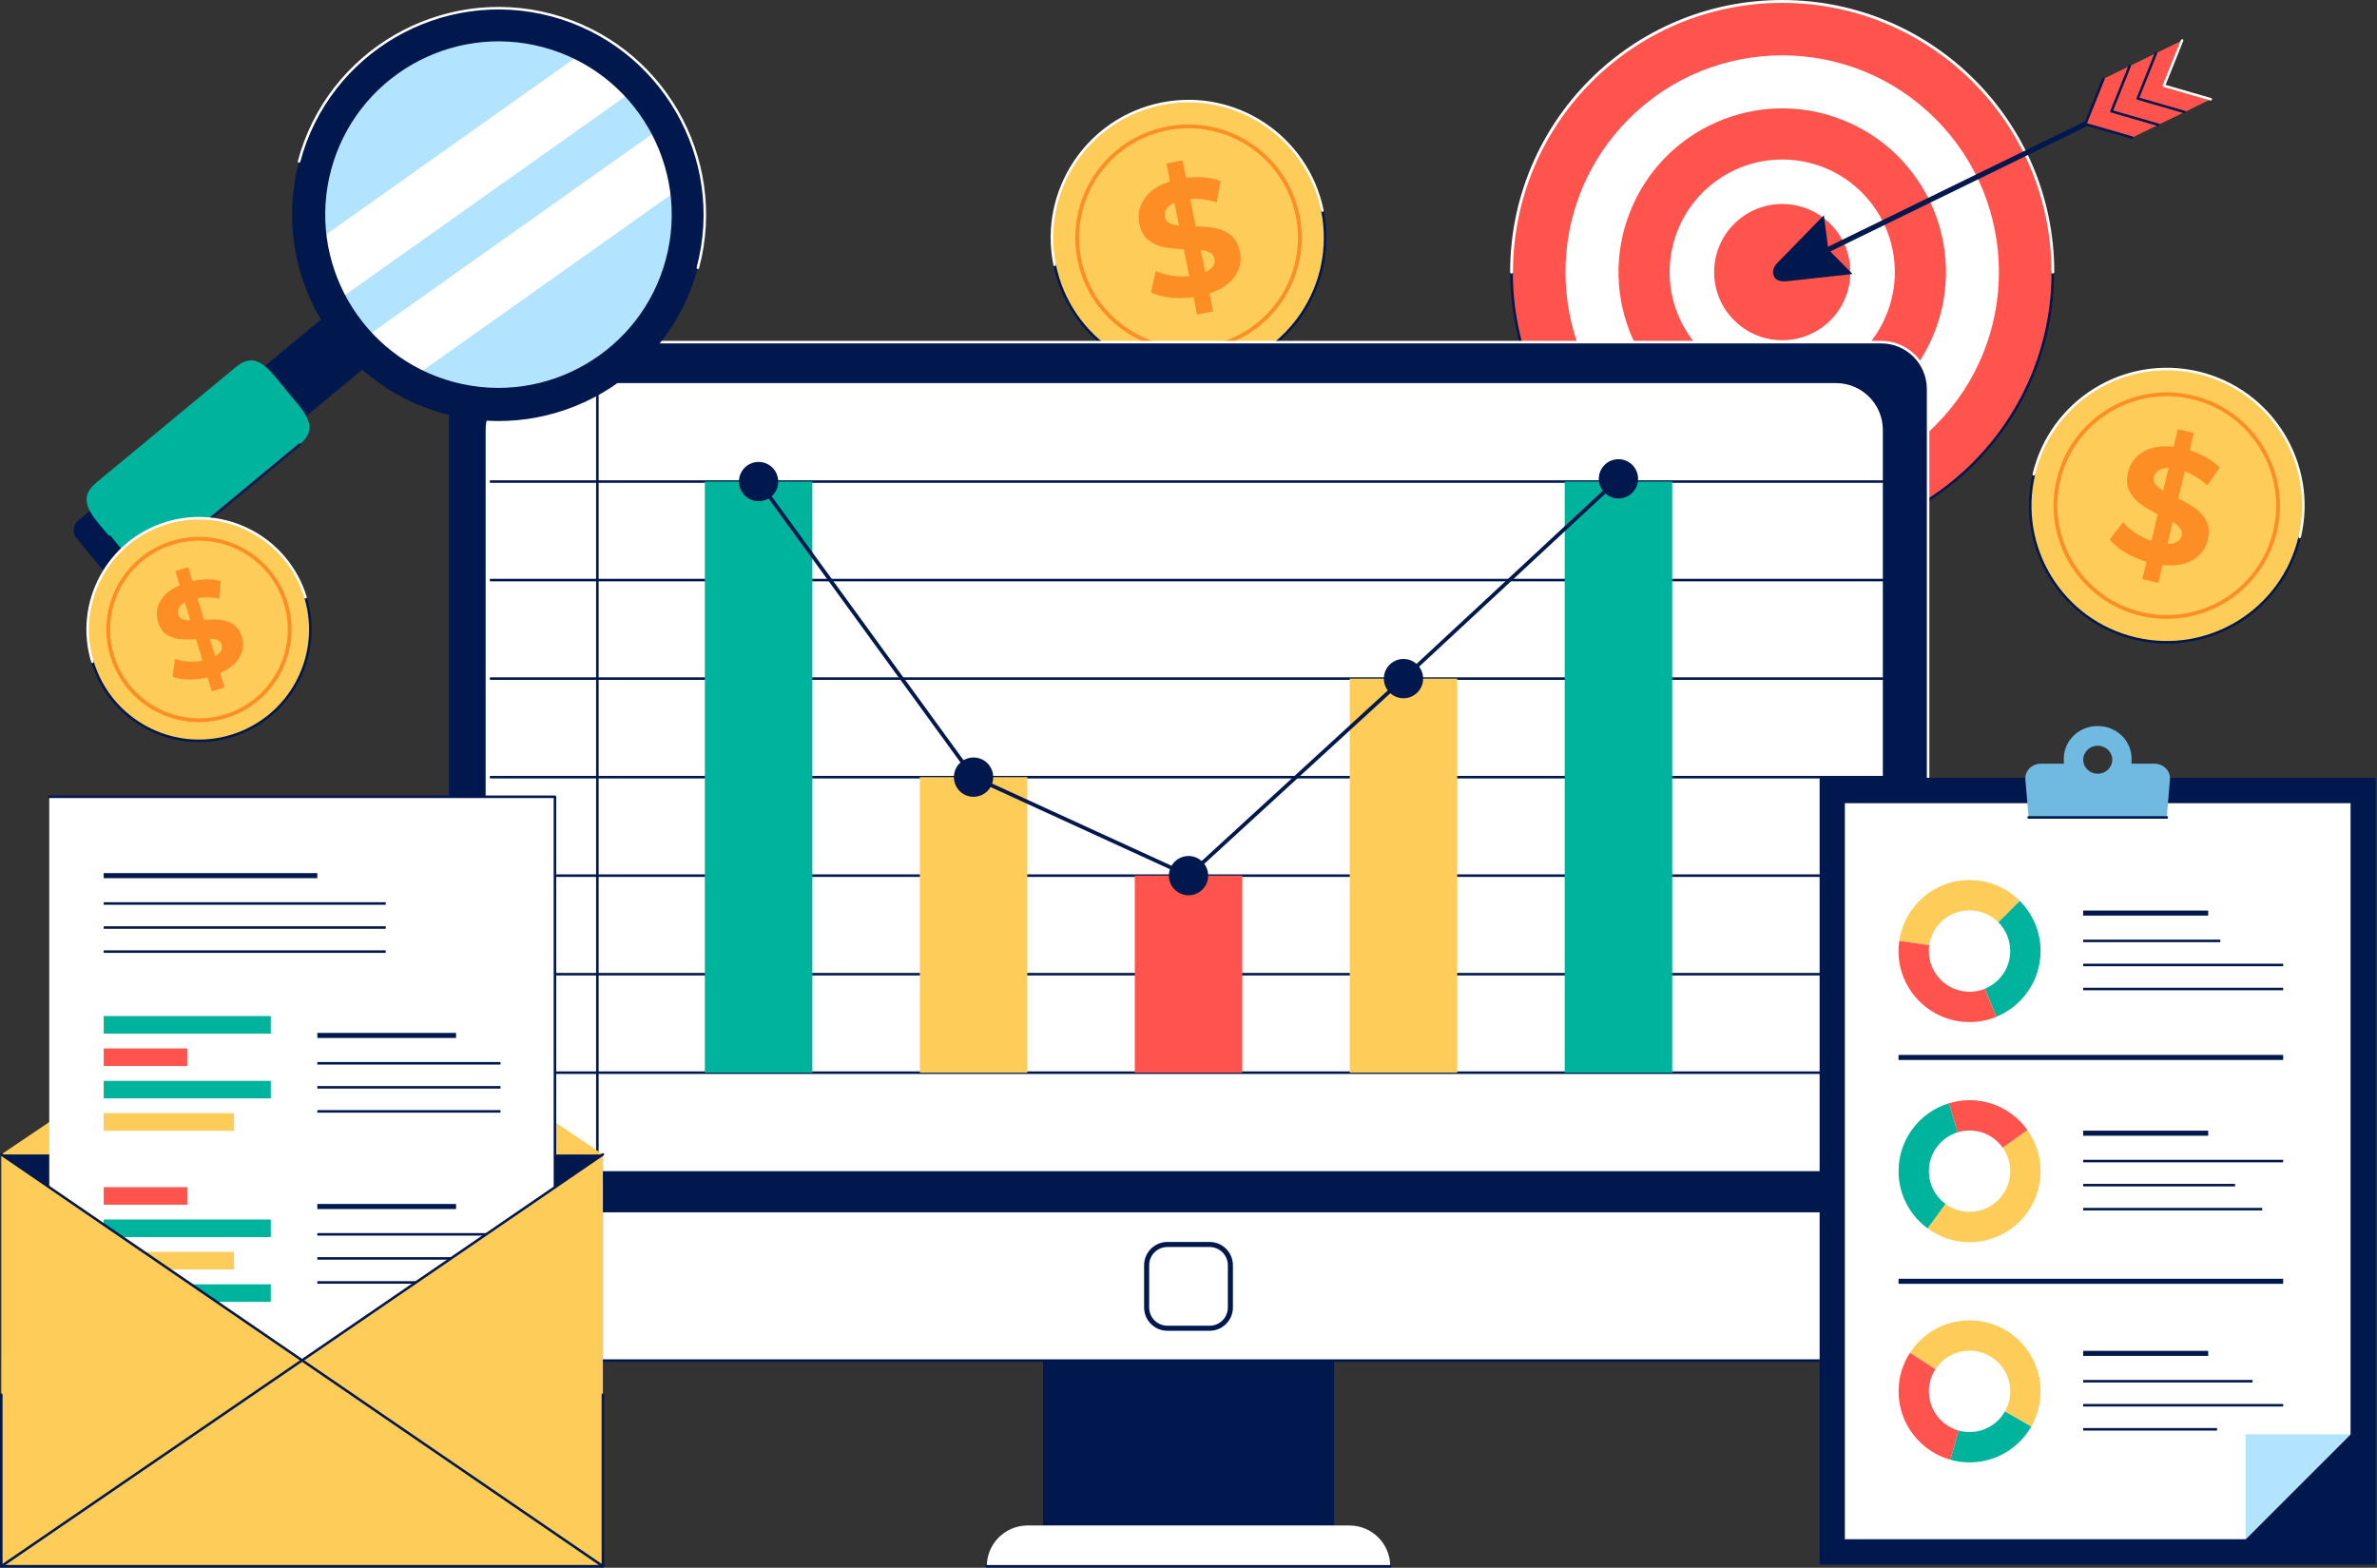 <svg width="558" height="368" viewBox="0 0 558 368" fill="none" xmlns="http://www.w3.org/2000/svg">
<rect x="0" y="0" width="558" height="368" fill="#333333" stroke="none"/>
<g clip-path="url(#clip0_293_2)">
<path d="M538.493 130.386C544.945 113.898 536.809 95.301 520.321 88.849C503.833 82.397 485.236 90.533 478.784 107.021C472.332 123.509 480.468 142.106 496.956 148.558C513.444 155.01 532.041 146.874 538.493 130.386Z" fill="#FDCC59"/>
<path d="M502.654 144.119C488.634 140.809 479.914 126.709 483.214 112.689C486.524 98.669 500.624 89.949 514.644 93.249C528.664 96.559 537.384 110.659 534.084 124.679C530.784 138.709 516.684 147.429 502.654 144.119Z" stroke="#FD8E26" stroke-width="0.89" stroke-miterlimit="10" stroke-linecap="round" stroke-linejoin="round"/>
<path d="M514.782 131.428C512.942 132.538 510.562 132.928 507.662 132.618L506.672 136.818L502.922 135.938L503.882 131.858C502.062 131.318 500.372 130.578 498.832 129.638C497.292 128.698 496.102 127.698 495.262 126.658L498.402 122.578C499.182 123.498 500.162 124.348 501.322 125.128C502.482 125.908 503.722 126.508 505.042 126.958L506.522 120.698C504.852 119.858 503.462 119.028 502.362 118.218C501.262 117.408 500.422 116.398 499.832 115.188C499.242 113.978 499.152 112.538 499.542 110.868C500.032 108.798 501.202 107.198 503.072 106.068C504.932 104.938 507.322 104.548 510.252 104.898L511.232 100.738L514.982 101.618L514.022 105.698C517.032 106.668 519.392 108.028 521.092 109.778L518.132 113.948C516.512 112.428 514.752 111.328 512.862 110.648L511.362 117.018C513.012 117.828 514.392 118.638 515.482 119.428C516.572 120.228 517.412 121.228 517.992 122.428C518.582 123.638 518.672 125.058 518.292 126.708C517.782 128.748 516.622 130.328 514.782 131.428ZM505.992 113.678C506.372 114.188 506.982 114.688 507.812 115.178L509.062 109.858C508.062 109.858 507.282 110.048 506.712 110.428C506.142 110.808 505.792 111.328 505.632 111.978C505.502 112.598 505.612 113.168 505.992 113.678ZM511.082 127.178C511.642 126.838 511.992 126.348 512.132 125.728C512.282 125.108 512.172 124.538 511.802 124.028C511.432 123.518 510.852 123.008 510.042 122.508L508.822 127.678C509.772 127.688 510.522 127.518 511.082 127.178Z" fill="#FD8E26"/>
<path d="M539.861 126.05C535.801 143.28 518.531 153.96 501.301 149.9C484.071 145.84 473.391 128.57 477.451 111.34" stroke="#00184D" stroke-width="0.593" stroke-miterlimit="10" stroke-linecap="round" stroke-linejoin="round"/>
<path d="M477.441 111.329C481.501 94.099 498.771 83.419 516.001 87.479C533.231 91.539 543.911 108.809 539.851 126.039" stroke="white" stroke-width="0.593" stroke-miterlimit="10" stroke-linecap="round" stroke-linejoin="round"/>
<path d="M308.65 68.039C315.42 51.676 307.643 32.925 291.28 26.156C274.918 19.387 256.166 27.163 249.397 43.526C242.628 59.888 250.405 78.64 266.767 85.409C283.13 92.178 301.881 84.401 308.65 68.039Z" fill="#FDCC59"/>
<path d="M284.19 81.409C270.07 84.269 256.25 75.109 253.39 60.979C250.53 46.859 259.7 33.039 273.82 30.179C287.94 27.319 301.76 36.479 304.62 50.609C307.48 64.729 298.31 78.549 284.19 81.409Z" stroke="#FD8E26" stroke-width="0.89" stroke-miterlimit="10" stroke-linecap="round" stroke-linejoin="round"/>
<path d="M289.901 64.809C288.691 66.589 286.701 67.939 283.931 68.869L284.791 73.089L281.021 73.849L280.191 69.739C278.311 70.019 276.471 70.049 274.671 69.839C272.871 69.629 271.381 69.219 270.181 68.629L271.321 63.609C272.421 64.119 273.661 64.489 275.041 64.699C276.421 64.919 277.801 64.949 279.181 64.799L277.901 58.499C276.031 58.429 274.421 58.259 273.081 57.979C271.741 57.699 270.551 57.139 269.521 56.289C268.481 55.439 267.791 54.169 267.451 52.489C267.031 50.399 267.431 48.459 268.641 46.649C269.861 44.849 271.871 43.489 274.671 42.579L273.821 38.389L277.591 37.629L278.421 41.739C281.561 41.369 284.271 41.619 286.541 42.489L285.591 47.509C283.481 46.809 281.431 46.549 279.421 46.719L280.721 53.129C282.561 53.179 284.151 53.329 285.471 53.599C286.791 53.869 287.971 54.429 289.011 55.279C290.051 56.129 290.731 57.389 291.071 59.049C291.511 61.109 291.111 63.029 289.901 64.809ZM274.501 52.359C275.061 52.669 275.821 52.869 276.781 52.959L275.701 47.599C274.791 48.019 274.161 48.519 273.811 49.099C273.461 49.679 273.351 50.299 273.481 50.949C273.601 51.579 273.941 52.049 274.501 52.359ZM284.761 62.489C285.121 61.949 285.241 61.359 285.111 60.729C284.981 60.099 284.651 59.629 284.101 59.319C283.551 59.009 282.811 58.799 281.871 58.669L282.921 63.879C283.791 63.499 284.401 63.039 284.761 62.489Z" fill="#FD8E26"/>
<path d="M310.428 49.43C313.938 66.79 302.718 83.7 285.368 87.22C268.008 90.73 251.098 79.51 247.578 62.16" stroke="#00184D" stroke-width="0.593" stroke-miterlimit="10" stroke-linecap="round" stroke-linejoin="round"/>
<path d="M247.58 62.159C244.07 44.799 255.29 27.889 272.64 24.369C290 20.859 306.91 32.079 310.43 49.429" stroke="white" stroke-width="0.593" stroke-miterlimit="10" stroke-linecap="round" stroke-linejoin="round"/>
<path d="M418.37 127.4C453.456 127.4 481.9 98.957 481.9 63.87C481.9 28.783 453.456 0.34 418.37 0.34C383.283 0.34 354.84 28.783 354.84 63.87C354.84 98.957 383.283 127.4 418.37 127.4Z" fill="#FF534D"/>
<path d="M454.346 99.844C474.215 79.975 474.215 47.76 454.346 27.89C434.476 8.02 402.261 8.02 382.391 27.89C362.522 47.76 362.522 79.975 382.391 99.844C402.261 119.714 434.476 119.714 454.346 99.844Z" fill="white"/>
<path d="M454.221 77.743C461.881 57.949 452.044 35.693 432.25 28.034C412.457 20.374 390.201 30.21 382.541 50.004C374.881 69.798 384.718 92.053 404.512 99.713C424.305 107.373 446.561 97.537 454.221 77.743Z" fill="#FF534D"/>
<path d="M434.031 85.169C445.793 76.525 448.32 59.982 439.676 48.22C431.032 36.458 414.489 33.93 402.727 42.575C390.965 51.219 388.437 67.762 397.082 79.524C405.726 91.286 422.268 93.814 434.031 85.169Z" fill="white"/>
<path d="M434.311 65.28C435.089 56.484 428.589 48.722 419.792 47.944C410.995 47.166 403.234 53.666 402.456 62.463C401.678 71.26 408.178 79.021 416.975 79.799C425.771 80.577 433.533 74.077 434.311 65.28Z" fill="#FF534D"/>
<path d="M481.9 63.867C481.9 98.957 453.46 127.397 418.37 127.397C383.28 127.397 354.84 98.957 354.84 63.867" stroke="#00184D" stroke-width="0.593" stroke-miterlimit="10" stroke-linecap="round" stroke-linejoin="round"/>
<path d="M354.84 63.87C354.84 28.78 383.28 0.34 418.37 0.34C453.46 0.34 481.9 28.78 481.9 63.87" stroke="white" stroke-width="0.672" stroke-miterlimit="10" stroke-linecap="round" stroke-linejoin="round"/>
<path d="M421.71 62.829C421.48 62.829 421.27 62.699 421.16 62.489C421.01 62.189 421.14 61.819 421.44 61.669L500.42 23.129C500.72 22.979 501.09 23.109 501.24 23.409C501.39 23.709 501.26 24.079 500.96 24.229L421.98 62.769C421.89 62.809 421.8 62.829 421.71 62.829Z" fill="#00184D"/>
<path d="M507.973 20.12L512.243 9.5L493.793 18.5L489.523 29.12L500.523 32.3L518.973 23.3L507.973 20.12Z" fill="#FF534D"/>
<path d="M518.973 23.3L507.973 20.12L512.243 9.5" stroke="white" stroke-width="0.593" stroke-miterlimit="10" stroke-linecap="round" stroke-linejoin="round"/>
<path d="M500.523 32.3L489.523 29.12L493.793 18.5" stroke="#00184D" stroke-width="0.593" stroke-miterlimit="10" stroke-linecap="round" stroke-linejoin="round"/>
<path d="M506.672 29.3L495.672 26.12L499.942 15.5" stroke="#00184D" stroke-width="0.593" stroke-miterlimit="10" stroke-linecap="round" stroke-linejoin="round"/>
<path d="M512.824 26.3L501.824 23.12L506.094 12.5" stroke="#00184D" stroke-width="0.593" stroke-miterlimit="10" stroke-linecap="round" stroke-linejoin="round"/>
<path d="M429.202 58.559L428.152 50.539L417.202 61.749C416.442 62.529 415.882 63.739 416.412 64.829C416.992 66.019 418.322 66.139 419.532 66.009L434.872 64.319L429.202 58.559Z" fill="#00184D"/>
<path d="M313.174 319.379H244.844V358.079H313.174V319.379Z" fill="#00184D"/>
<path d="M316.792 358.078H241.222C235.942 358.078 231.652 362.358 231.652 367.648H326.352C326.362 362.358 322.072 358.078 316.792 358.078Z" fill="white"/>
<path d="M231.652 367.648H326.362" stroke="#00184D" stroke-width="0.593" stroke-miterlimit="10" stroke-linecap="round" stroke-linejoin="round"/>
<path d="M441.611 319.379H116.401C110.321 319.379 105.391 314.449 105.391 308.369V284.539H452.621V308.369C452.621 314.439 447.691 319.379 441.611 319.379Z" fill="white"/>
<path d="M283.952 311.777H274.052C271.352 311.777 269.172 309.587 269.172 306.897V296.997C269.172 294.297 271.362 292.117 274.052 292.117H283.952C286.652 292.117 288.832 294.307 288.832 296.997V306.897C288.842 309.597 286.652 311.777 283.952 311.777Z" stroke="#00184D" stroke-width="1.186" stroke-miterlimit="10" stroke-linecap="round" stroke-linejoin="round"/>
<path d="M452.621 308.359C452.621 314.439 447.691 319.369 441.611 319.369H116.401C110.321 319.369 105.391 314.439 105.391 308.359" stroke="#00184D" stroke-width="0.593" stroke-miterlimit="10" stroke-linecap="round" stroke-linejoin="round"/>
<path d="M105.391 284.529H452.621V91.319C452.621 85.239 447.691 80.309 441.611 80.309H116.401C110.321 80.309 105.391 85.239 105.391 91.319V284.529Z" fill="#00184D"/>
<path d="M452.621 183.979V91.319C452.621 85.239 447.691 80.309 441.611 80.309H154.641" stroke="white" stroke-width="0.593" stroke-miterlimit="10" stroke-linecap="round" stroke-linejoin="round"/>
<path d="M114 263.902V100.932C114 94.852 118.93 89.922 125.01 89.922H430.99C437.07 89.922 442 94.852 442 100.932V263.902C442 269.982 437.07 274.912 430.99 274.912H125.01C118.93 274.922 114 269.992 114 263.902Z" fill="white"/>
<path d="M115 113.039H443.01" stroke="#00184D" stroke-width="0.593" stroke-miterlimit="10"/>
<path d="M115 136.16H443.01" stroke="#00184D" stroke-width="0.593" stroke-miterlimit="10"/>
<path d="M115 159.289H443.01" stroke="#00184D" stroke-width="0.593" stroke-miterlimit="10"/>
<path d="M115 182.422H443.01" stroke="#00184D" stroke-width="0.593" stroke-miterlimit="10"/>
<path d="M115 205.539H443.01" stroke="#00184D" stroke-width="0.593" stroke-miterlimit="10"/>
<path d="M115 228.672H443.01" stroke="#00184D" stroke-width="0.593" stroke-miterlimit="10"/>
<path d="M115 251.789H443.01" stroke="#00184D" stroke-width="0.593" stroke-miterlimit="10"/>
<path d="M140.23 274.92V89.91" stroke="#00184D" stroke-width="0.593" stroke-miterlimit="10"/>
<path d="M190.691 113.039H165.461V251.789H190.691V113.039Z" fill="#00B39D"/>
<path d="M291.621 205.539H266.391V251.789H291.621V205.539Z" fill="#FF534D"/>
<path d="M342.082 159.289H316.852V251.789H342.082V159.289Z" fill="#FDCC59"/>
<path d="M392.55 113.039H367.32V251.789H392.55V113.039Z" fill="#00B39D"/>
<path d="M241.16 182.418H215.93V251.798H241.16V182.418Z" fill="#FDCC59"/>
<path d="M182.689 113.04C182.689 115.59 180.629 117.65 178.079 117.65C175.529 117.65 173.469 115.59 173.469 113.04C173.469 110.49 175.529 108.43 178.079 108.43C180.629 108.43 182.689 110.49 182.689 113.04Z" fill="#00184D"/>
<path d="M233.15 182.419C233.15 184.969 231.09 187.029 228.54 187.029C225.99 187.029 223.93 184.969 223.93 182.419C223.93 179.869 225.99 177.809 228.54 177.809C231.09 177.799 233.15 179.869 233.15 182.419Z" fill="#00184D"/>
<path d="M279.008 210.15C281.554 210.15 283.618 208.086 283.618 205.54C283.618 202.994 281.554 200.93 279.008 200.93C276.462 200.93 274.398 202.994 274.398 205.54C274.398 208.086 276.462 210.15 279.008 210.15Z" fill="#00184D"/>
<path d="M379.93 117.009C382.476 117.009 384.54 114.945 384.54 112.399C384.54 109.853 382.476 107.789 379.93 107.789C377.384 107.789 375.32 109.853 375.32 112.399C375.32 114.945 377.384 117.009 379.93 117.009Z" fill="#00184D"/>
<path d="M334.079 159.29C334.079 161.84 332.019 163.9 329.469 163.9C326.919 163.9 324.859 161.84 324.859 159.29C324.859 156.74 326.919 154.68 329.469 154.68C332.019 154.68 334.079 156.74 334.079 159.29Z" fill="#00184D"/>
<path d="M178.078 113.038L228.538 182.418L279.008 205.538L329.468 159.288L379.928 112.398" stroke="#00184D" stroke-width="0.89" stroke-miterlimit="10"/>
<path d="M557.715 367.23V182.59L427.155 182.59V367.23H557.715Z" fill="#00184D"/>
<path d="M551.792 188.527V336.677L527.152 361.307H433.082V188.527H551.792Z" fill="white"/>
<path d="M551.792 336.676L527.152 361.306V336.676H551.792Z" fill="#B3E4FF"/>
<path d="M479.021 223.235C479.021 230.195 474.731 236.175 468.651 238.665L465.961 232.075C469.451 230.655 471.901 227.225 471.901 223.235C471.901 220.605 470.831 218.205 469.101 216.475L474.131 211.445C477.151 214.475 479.021 218.635 479.021 223.235Z" fill="#00B39D"/>
<path d="M474.133 211.456L469.103 216.486C467.373 214.756 464.983 213.686 462.353 213.686C457.533 213.686 453.553 217.246 452.893 221.866L445.863 220.846C447.023 212.776 453.983 206.566 462.363 206.566C466.953 206.566 471.113 208.436 474.133 211.456Z" fill="#FDCC59"/>
<path d="M468.652 238.678C466.702 239.468 464.582 239.908 462.352 239.908C453.162 239.908 445.672 232.438 445.672 223.248C445.672 222.428 445.732 221.638 445.852 220.848L452.882 221.868C452.822 222.318 452.792 222.778 452.792 223.248C452.792 228.518 457.072 232.798 462.352 232.798C463.632 232.798 464.842 232.548 465.962 232.088L468.652 238.678Z" fill="#FF534D"/>
<path d="M489.023 214.328H518.373" stroke="#00184D" stroke-width="1.186" stroke-miterlimit="10"/>
<path d="M489.023 232.148H535.973" stroke="#00184D" stroke-width="0.593" stroke-miterlimit="10"/>
<path d="M489.023 226.508H535.973" stroke="#00184D" stroke-width="0.593" stroke-miterlimit="10"/>
<path d="M489.023 220.859H521.213" stroke="#00184D" stroke-width="0.593" stroke-miterlimit="10"/>
<path d="M479.024 274.916C479.024 284.106 471.544 291.576 462.364 291.576C458.684 291.576 455.274 290.376 452.504 288.336L456.704 282.606C458.284 283.766 460.234 284.456 462.364 284.456C467.634 284.456 471.914 280.176 471.914 274.906C471.914 272.846 471.264 270.936 470.134 269.366L475.934 265.246C477.874 267.976 479.024 271.316 479.024 274.916Z" fill="#FDCC59"/>
<path d="M475.933 265.256L470.133 269.376C468.403 266.946 465.563 265.366 462.363 265.366C461.383 265.366 460.443 265.506 459.553 265.786L457.473 258.986C459.013 258.516 460.663 258.246 462.363 258.246C467.943 258.246 472.903 261.016 475.933 265.256Z" fill="#FF534D"/>
<path d="M456.704 282.607L452.504 288.337C448.374 285.317 445.684 280.427 445.684 274.907C445.684 267.407 450.654 261.067 457.474 258.977L459.554 265.777C455.654 266.977 452.804 270.617 452.804 274.907C452.804 278.067 454.334 280.867 456.704 282.607Z" fill="#00B39D"/>
<path d="M489.023 265.996H518.373" stroke="#00184D" stroke-width="1.186" stroke-miterlimit="10"/>
<path d="M489.023 283.824H531.053" stroke="#00184D" stroke-width="0.593" stroke-miterlimit="10"/>
<path d="M489.023 278.188H524.693" stroke="#00184D" stroke-width="0.593" stroke-miterlimit="10"/>
<path d="M489.023 272.535H535.973" stroke="#00184D" stroke-width="0.593" stroke-miterlimit="10"/>
<path d="M479.023 326.586C479.023 329.586 478.233 332.406 476.833 334.846L470.653 331.326C471.463 329.926 471.913 328.316 471.913 326.596C471.913 321.326 467.633 317.046 462.363 317.046C458.993 317.046 456.043 318.786 454.333 321.406L448.363 317.556C451.333 312.966 456.503 309.926 462.363 309.926C471.543 309.926 479.023 317.396 479.023 326.586Z" fill="#FDCC59"/>
<path d="M476.835 334.846C473.965 339.876 468.545 343.266 462.365 343.266C460.795 343.266 459.295 343.056 457.855 342.646L459.775 335.786C460.595 336.026 461.455 336.146 462.365 336.146C465.915 336.146 469.015 334.196 470.655 331.316L476.835 334.846Z" fill="#00B39D"/>
<path d="M459.774 335.795L457.854 342.655C450.844 340.675 445.684 334.225 445.684 326.595C445.684 323.265 446.664 320.155 448.364 317.555L454.334 321.405C453.364 322.895 452.804 324.675 452.804 326.585C452.804 330.965 455.754 334.665 459.774 335.795Z" fill="#FF534D"/>
<path d="M489.023 317.676H518.373" stroke="#00184D" stroke-width="1.186" stroke-miterlimit="10"/>
<path d="M489.023 335.504H520.453" stroke="#00184D" stroke-width="0.593" stroke-miterlimit="10"/>
<path d="M489.023 329.855H535.973" stroke="#00184D" stroke-width="0.593" stroke-miterlimit="10"/>
<path d="M489.023 324.215H528.783" stroke="#00184D" stroke-width="0.593" stroke-miterlimit="10"/>
<path d="M445.684 248.215H535.974" stroke="#00184D" stroke-width="1.186" stroke-miterlimit="10"/>
<path d="M445.684 300.758H535.974" stroke="#00184D" stroke-width="1.186" stroke-miterlimit="10"/>
<path d="M505.711 179.258H500.351L500.381 178.368C500.551 174.058 497.001 170.418 492.431 170.418C487.871 170.418 484.321 174.058 484.481 178.368L484.511 179.258H479.151C476.941 179.258 475.291 180.968 475.461 183.028L476.211 191.878H508.641L509.391 183.028C509.571 180.968 507.921 179.258 505.711 179.258ZM492.441 181.618C490.591 181.618 489.061 180.188 489.031 178.378C489.001 176.558 490.541 175.048 492.441 175.048C494.351 175.048 495.891 176.548 495.851 178.378C495.821 180.188 494.281 181.618 492.441 181.618Z" fill="#70B9E0"/>
<path d="M476.223 191.879H508.653" stroke="#00184D" stroke-width="0.593" stroke-miterlimit="10" stroke-linecap="round" stroke-linejoin="round"/>
<path d="M141.531 270.977H0.301V319.307H141.531V270.977Z" fill="#00184D"/>
<path d="M0.301 270.977L70.921 223.367L141.531 270.977H0.301Z" fill="#FDCC59"/>
<path d="M130.262 187.027H11.562V359.817H130.262V187.027Z" fill="white"/>
<path d="M11.562 187.027H130.273V359.807" stroke="#00184D" stroke-width="0.593" stroke-miterlimit="10" stroke-linecap="round" stroke-linejoin="round"/>
<path d="M24.344 205.539H74.494" stroke="#00184D" stroke-width="1.186" stroke-miterlimit="10"/>
<path d="M24.344 223.367H90.554" stroke="#00184D" stroke-width="0.593" stroke-miterlimit="10"/>
<path d="M24.344 217.719H90.554" stroke="#00184D" stroke-width="0.593" stroke-miterlimit="10"/>
<path d="M24.344 212.078H90.554" stroke="#00184D" stroke-width="0.593" stroke-miterlimit="10"/>
<path d="M74.492 243.047H107.062" stroke="#00184D" stroke-width="1.186" stroke-miterlimit="10"/>
<path d="M74.492 260.875H117.492" stroke="#00184D" stroke-width="0.593" stroke-miterlimit="10"/>
<path d="M74.492 255.227H117.492" stroke="#00184D" stroke-width="0.593" stroke-miterlimit="10"/>
<path d="M74.492 249.586H117.492" stroke="#00184D" stroke-width="0.593" stroke-miterlimit="10"/>
<path d="M63.564 238.496H24.344V242.616H63.564V238.496Z" fill="#00B39D"/>
<path d="M43.954 246.105H24.344V250.225H43.954V246.105Z" fill="#FF534D"/>
<path d="M63.564 253.707H24.344V257.827H63.564V253.707Z" fill="#00B39D"/>
<path d="M54.934 261.305H24.344V265.425H54.934V261.305Z" fill="#FDCC59"/>
<path d="M74.492 283.207H107.062" stroke="#00184D" stroke-width="1.186" stroke-miterlimit="10"/>
<path d="M74.492 301.027H117.492" stroke="#00184D" stroke-width="0.593" stroke-miterlimit="10"/>
<path d="M74.492 295.387H117.492" stroke="#00184D" stroke-width="0.593" stroke-miterlimit="10"/>
<path d="M74.492 289.738H117.492" stroke="#00184D" stroke-width="0.593" stroke-miterlimit="10"/>
<path d="M63.564 286.258H24.344V290.378H63.564V286.258Z" fill="#00B39D"/>
<path d="M43.954 278.656H24.344V282.776H43.954V278.656Z" fill="#FF534D"/>
<path d="M63.564 301.465H24.344V305.585H63.564V301.465Z" fill="#00B39D"/>
<path d="M54.934 293.855H24.344V297.975H54.934V293.855Z" fill="#FDCC59"/>
<path d="M70.911 319.307L0.301 270.977V367.647H141.531V270.977L70.911 319.307Z" fill="#FDCC59"/>
<path d="M141.531 327.375V367.645H0.301V327.375" stroke="#00184D" stroke-width="0.593" stroke-miterlimit="10" stroke-linecap="round" stroke-linejoin="round"/>
<path d="M141.531 270.977L0.301 367.647" stroke="#00184D" stroke-width="0.593" stroke-miterlimit="10" stroke-linecap="round" stroke-linejoin="round"/>
<path d="M0.301 270.977L141.531 367.647" stroke="#00184D" stroke-width="0.593" stroke-miterlimit="10" stroke-linecap="round" stroke-linejoin="round"/>
<path d="M23.942 133.549L17.982 126.349C16.942 125.099 17.122 123.239 18.372 122.199L81.132 70.199L90.862 81.939L28.102 133.939C26.842 134.969 24.982 134.799 23.942 133.549Z" fill="#00184D"/>
<path d="M67.222 91.629C63.072 86.619 60.292 82.069 55.282 86.219L38.972 99.729L22.662 113.239C17.652 117.389 21.612 120.969 25.752 125.979C29.892 130.989 32.682 135.539 37.692 131.389L54.002 117.879L70.312 104.369C75.322 100.219 71.362 96.639 67.222 91.629Z" fill="#00B39D"/>
<path d="M25.754 125.977C29.904 130.987 32.684 135.537 37.694 131.387L54.004 117.877L70.314 104.367" stroke="#00184D" stroke-width="0.593" stroke-miterlimit="10" stroke-linecap="round" stroke-linejoin="round"/>
<path d="M159.916 51.111C160.324 27.421 141.449 7.885 117.758 7.478C94.067 7.07 74.532 25.945 74.125 49.636C73.717 73.326 92.592 92.862 116.282 93.269C139.973 93.677 159.508 74.802 159.916 51.111Z" fill="#B3E4FF"/>
<path d="M132.907 90.239C154.916 81.463 165.643 56.508 156.867 34.499C148.091 12.491 123.136 1.764 101.127 10.54C79.119 19.315 68.392 44.271 77.168 66.279C85.943 88.288 110.899 99.015 132.907 90.239Z" fill="#B3E4FF"/>
<path d="M148.593 21.34L79.143 70.56C76.843 66.26 75.263 61.52 74.543 56.46L136.833 12.32C141.253 14.63 145.243 17.68 148.593 21.34Z" fill="white"/>
<path d="M159.482 44.291L97.192 88.441C92.772 86.131 88.792 83.071 85.422 79.411L154.882 30.191C157.182 34.491 158.762 39.231 159.482 44.291Z" fill="white"/>
<path d="M104.533 97.193C78.722 90.303 63.322 63.713 70.203 37.893C77.082 12.073 103.683 -3.317 129.493 3.563C155.303 10.443 170.703 37.043 163.823 62.853C156.943 88.673 130.343 104.073 104.533 97.193ZM127.493 11.083C105.823 5.303 83.493 18.233 77.722 39.903C71.942 61.573 84.873 83.903 106.543 89.673C128.213 95.453 150.543 82.523 156.313 60.853C162.093 39.193 149.163 16.863 127.493 11.083Z" fill="#00184D"/>
<path d="M70.203 37.892C77.083 12.082 103.683 -3.318 129.493 3.562C155.303 10.442 170.703 37.042 163.823 62.852" stroke="white" stroke-width="0.593" stroke-miterlimit="10" stroke-linecap="round" stroke-linejoin="round"/>
<path d="M69.537 160.502C76.571 147.901 72.058 131.984 59.456 124.95C46.855 117.916 30.938 122.43 23.904 135.031C16.87 147.632 21.383 163.55 33.985 170.583C46.586 177.617 62.503 173.104 69.537 160.502Z" fill="#FDCC59"/>
<path d="M52.881 168.15C41.641 171.55 29.731 165.18 26.321 153.94C22.921 142.7 29.291 130.79 40.531 127.38C51.771 123.98 63.681 130.35 67.091 141.59C70.501 152.83 64.121 164.75 52.881 168.15Z" stroke="#FD8E26" stroke-width="0.89" stroke-miterlimit="10" stroke-linecap="round" stroke-linejoin="round"/>
<path d="M56.244 154.241C55.394 155.771 53.884 157.021 51.704 157.991L52.724 161.351L49.724 162.261L48.734 158.991C47.224 159.361 45.734 159.531 44.264 159.491C42.794 159.461 41.544 159.241 40.534 158.851L41.074 154.691C42.004 155.021 43.034 155.221 44.174 155.291C45.314 155.361 46.434 155.281 47.544 155.061L46.024 150.051C44.504 150.141 43.184 150.121 42.074 150.001C40.964 149.881 39.964 149.511 39.054 148.901C38.144 148.291 37.494 147.311 37.084 145.971C36.584 144.311 36.754 142.701 37.604 141.141C38.454 139.581 39.984 138.331 42.184 137.381L41.174 134.051L44.174 133.141L45.164 136.411C47.684 135.861 49.904 135.861 51.814 136.401L51.434 140.551C49.674 140.141 47.984 140.091 46.364 140.381L47.914 145.481C49.414 145.381 50.704 145.381 51.804 145.501C52.894 145.621 53.904 145.981 54.804 146.591C55.714 147.201 56.364 148.171 56.764 149.491C57.274 151.121 57.094 152.711 56.244 154.241ZM42.794 145.321C43.274 145.531 43.904 145.631 44.694 145.631L43.404 141.371C42.694 141.781 42.224 142.231 41.984 142.731C41.744 143.231 41.704 143.741 41.854 144.261C42.004 144.761 42.314 145.121 42.794 145.321ZM51.894 152.761C52.144 152.291 52.194 151.811 52.044 151.311C51.894 150.811 51.584 150.461 51.114 150.251C50.644 150.041 50.024 149.921 49.254 149.901L50.504 154.041C51.184 153.651 51.644 153.231 51.894 152.761Z" fill="#FD8E26"/>
<path d="M71.723 140.191C75.903 154.001 68.093 168.591 54.283 172.771C40.473 176.951 25.883 169.141 21.703 155.331" stroke="#00184D" stroke-width="0.593" stroke-miterlimit="10" stroke-linecap="round" stroke-linejoin="round"/>
<path d="M21.701 155.34C17.521 141.53 25.331 126.94 39.141 122.76C52.951 118.58 67.541 126.39 71.721 140.2" stroke="white" stroke-width="0.593" stroke-miterlimit="10" stroke-linecap="round" stroke-linejoin="round"/>
</g>
<defs>
<clipPath id="clip0_293_2">
<rect width="557.71" height="367.94" fill="white"/>
</clipPath>
</defs>
</svg>
